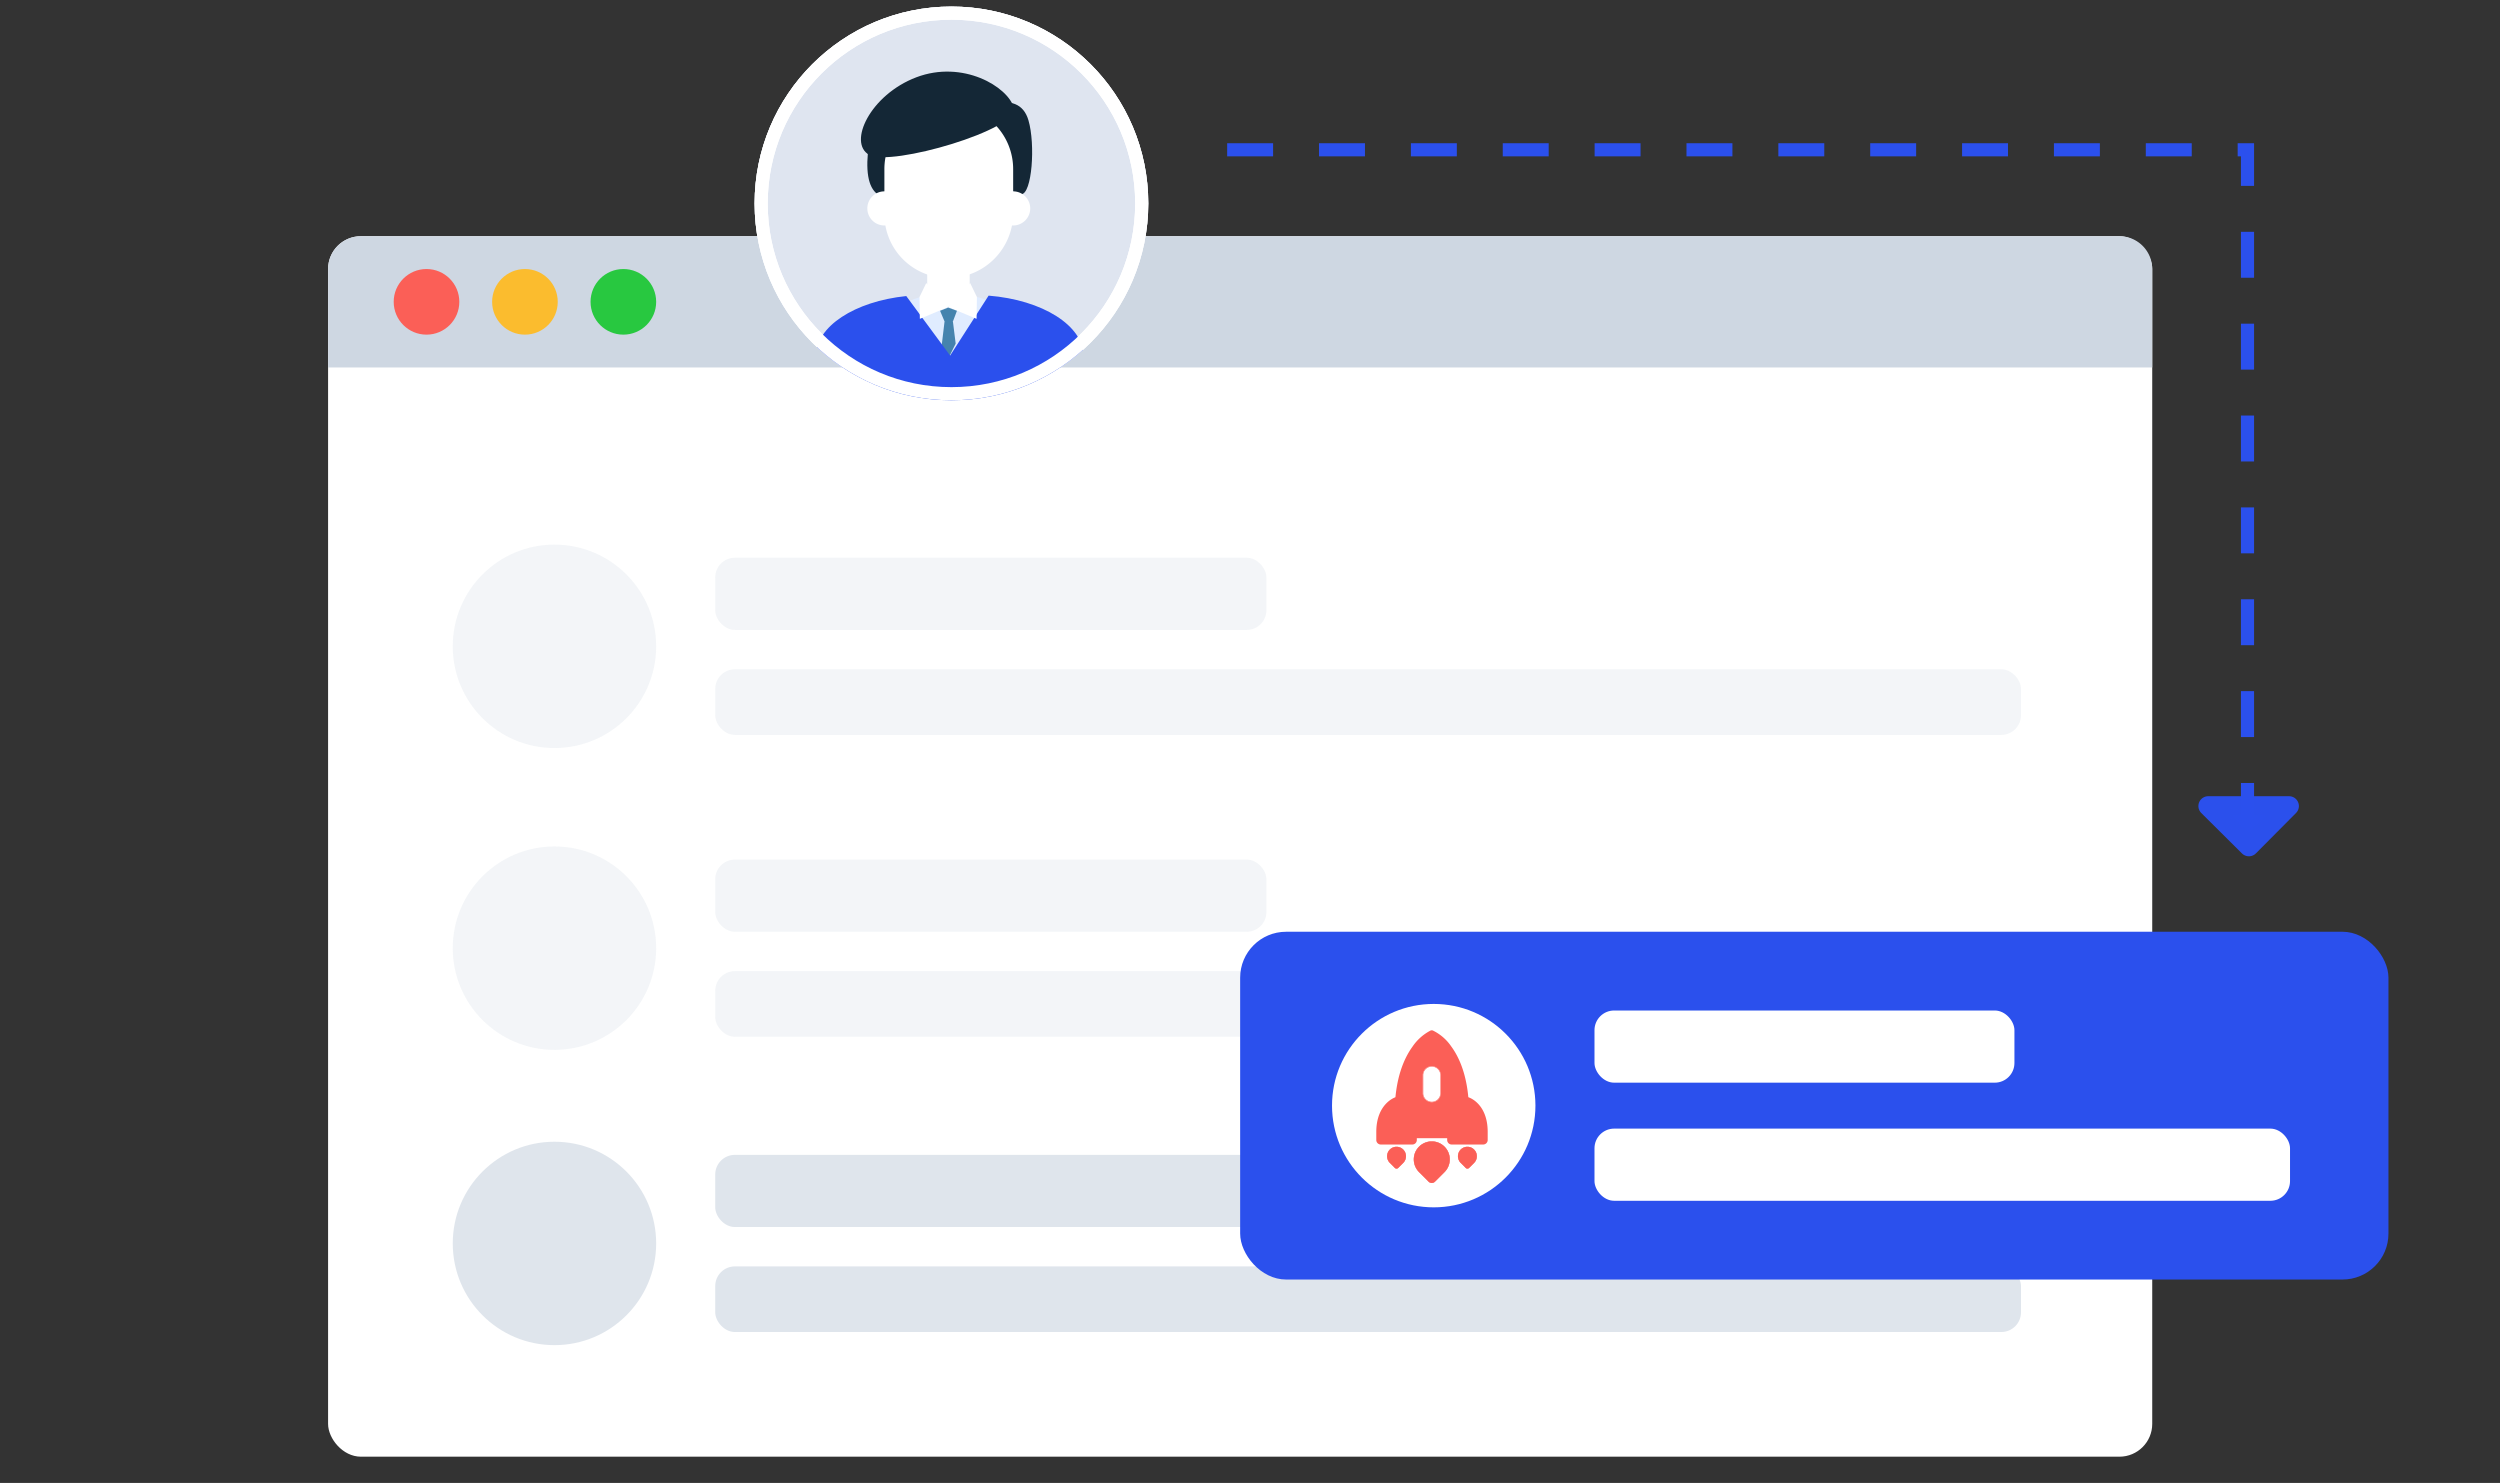 <svg xmlns="http://www.w3.org/2000/svg" xmlns:xlink="http://www.w3.org/1999/xlink" width="381" height="226" viewBox="0 0 381 226"><rect x="0" y="0" width="381" height="226" fill="#333333" stroke="none"/><defs><style>.a,.b{fill:#fff;}.a{stroke:#707070;}.c{fill:#ced7e2;}.d{fill:#fb5f57;}.e{fill:#fbbc2e;}.f{fill:#28c840;}.g{opacity:0.38;}.h{fill:#dfe5ec;}.i{fill:#dfe5f0;}.i,.o{stroke:#fff;}.i,.o,.q{stroke-width:2px;}.j{clip-path:url(#a);}.k{fill:#142736;}.l{fill:#e0ecff;}.m{fill:#4583ae;}.n,.p{fill:#2b50ed;}.o,.q,.r{fill:none;}.p{stroke:#2b50ec;stroke-linecap:round;stroke-linejoin:round;stroke-width:3px;}.q{stroke:#2b50ed;stroke-dasharray:7;}.s{stroke:none;}</style><clipPath id="a"><circle class="a" cx="30" cy="30" r="30" transform="translate(-0.145)"/></clipPath></defs><g transform="translate(-770 -1515)"><g transform="translate(820 1516)"><g transform="translate(0 34.901)"><g transform="translate(0 0.099)"><rect class="b" width="278" height="186" rx="5"/><path class="c" d="M5,0H273a5,5,0,0,1,5,5V20a0,0,0,0,1,0,0H0a0,0,0,0,1,0,0V5A5,5,0,0,1,5,0Z"/><circle class="d" cx="5" cy="5" r="5" transform="translate(10 5)"/><circle class="e" cx="5" cy="5" r="5" transform="translate(25 5)"/><circle class="f" cx="5" cy="5" r="5" transform="translate(40 5)"/></g></g><g class="g" transform="translate(19.16 82.389)"><circle class="h" cx="15.5" cy="15.5" r="15.5" transform="translate(-0.16 -0.389)"/><rect class="h" width="84" height="11" rx="3" transform="translate(39.84 1.611)"/><rect class="h" width="199" height="10" rx="3" transform="translate(39.84 18.611)"/></g><g class="g" transform="translate(19.16 128.374)"><circle class="h" cx="15.5" cy="15.5" r="15.5" transform="translate(-0.16 -0.374)"/><rect class="h" width="84" height="11" rx="3" transform="translate(39.84 1.626)"/><rect class="h" width="199" height="10" rx="3" transform="translate(39.84 18.626)"/></g><g transform="translate(19.16 173.401)"><circle class="h" cx="15.5" cy="15.5" r="15.5" transform="translate(-0.16 -0.401)"/><rect class="h" width="84" height="11" rx="3" transform="translate(39.84 1.599)"/><rect class="h" width="199" height="10" rx="3" transform="translate(39.84 18.599)"/></g><g transform="translate(65.145)"><g transform="translate(0 0)"><g class="i" transform="translate(-0.145)"><circle class="s" cx="30" cy="30" r="30"/><circle class="r" cx="30" cy="30" r="29"/></g><g class="j" transform="translate(0 0)"><g transform="translate(9.181 9.913)"><path class="k" d="M289.041,93.065q4.818-1.278,5.908,2.412c1.091,3.69.55,11.29-1.112,11.29q-1.662,0-3.026-2.725l-1.77-8.565Zm-14.914,13.691V99.781l-2.18-.765h-1.292q-.887,6.147,1.292,7.74T274.127,106.755Z" transform="translate(-262.544 -88.075)"/><path class="b" d="M451.966,593.51v3.41a3.242,3.242,0,1,0,6.476,0v-3.41Z" transform="translate(-434.986 -563.682)"/><path class="b" d="M270.4,365.735a2.6,2.6,0,1,0,2.6-2.6A2.6,2.6,0,0,0,270.4,365.735Z" transform="translate(-262.544 -344.885)"/><path class="b" d="M660.866,365.735a2.6,2.6,0,1,0,2.6-2.6A2.6,2.6,0,0,0,660.866,365.735Z" transform="translate(-633.387 -344.885)"/><path class="b" d="M331.762,102.5h.37a9.7,9.7,0,0,1,9.627,9.767v6.574a9.884,9.884,0,0,1-9.812,9.955h-.185a9.7,9.7,0,0,1-9.627-9.767v-6.762A9.7,9.7,0,0,1,331.762,102.5Z" transform="translate(-311.68 -97.346)"/><path class="l" d="M315.467,687.074v8.046H292.85v-8.046a9.371,9.371,0,0,1,8.507-9.331l2.629,1.776,2.6-1.8A9.371,9.371,0,0,1,315.467,687.074Z" transform="translate(-283.867 -643.656)"/><path class="m" d="M494.415,757.575l-.537,4.513,1.181.988,1.051-2.124-.419-3.377Z" transform="translate(-474.792 -719.501)"/><path class="n" d="M333.678,688.636v8.046H292.85v-8.046c0-4.584,5.941-8.4,13.79-9.211l6.681,9.068,5.866-9.132C327.381,680.013,333.678,683.917,333.678,688.636Z" transform="translate(-292.85 -645.219)"/><path class="b" d="M429.626,641.342l3.361,3.63-4.333,1.815-.055-3.327Z" transform="translate(-412.794 -609.11)"/><path class="b" d="M518.777,641.342l-3.36,3.63,4.333,1.815.055-3.327Z" transform="translate(-495.248 -609.11)"/><path class="m" d="M490.975,716.023l.682,1.621.642.536.635-.536.613-1.621-1.344-.492Z" transform="translate(-472.035 -679.571)"/><path class="k" d="M274.2,5.529c-.926-3.257-7.816-7.334-14.864-4.668s-10.5,9.992-7.189,11.833,22.98-3.908,22.053-7.165Z" transform="translate(-244.001 0)"/></g></g></g><g class="o" transform="translate(-0.145)"><circle class="s" cx="30" cy="30" r="30"/><circle class="r" cx="30" cy="30" r="29"/></g></g><path class="p" d="M0,12.318l6.159-6.2L0,0Z" transform="translate(298.852 121.841) rotate(90)"/><g transform="translate(139.492 140.828)"><rect class="n" width="175" height="53" rx="7" transform="translate(-0.492 0.172)"/><circle class="b" cx="15.5" cy="15.5" r="15.5" transform="translate(13.508 11.172)"/><rect class="b" width="64" height="11" rx="3" transform="translate(53.508 12.172)"/><rect class="b" width="106" height="11" rx="3" transform="translate(53.508 30.172)"/><g transform="translate(20.253 15.191)"><path class="d" d="M254.8,515.479v-1.23c0-3.835-2.411-4.613-2.411-4.613s-2.392.838-2.392,4.613v1.23h4.8Z" transform="translate(-249.314 -498.759)"/><path class="d" d="M235.488,496.851h-4.8a.686.686,0,0,1-.686-.686v-1.23c0-4.213,2.734-5.22,2.851-5.261a.686.686,0,0,1,.438-.005c.118.038,2.886.981,2.886,5.266v1.23A.686.686,0,0,1,235.488,496.851Zm-4.116-1.372h3.43v-.544c0-2.617-1.207-3.57-1.714-3.856-.513.3-1.716,1.285-1.716,3.856Z" transform="translate(-230 -479.445)"/><path class="d" d="M640.8,515.479v-1.23c0-3.835-2.411-4.613-2.411-4.613s-2.392.838-2.392,4.613v1.23h4.8Z" transform="translate(-624.512 -498.759)"/><path class="d" d="M621.488,496.852h-4.8a.686.686,0,0,1-.686-.686v-1.23c0-4.213,2.734-5.22,2.851-5.261a.687.687,0,0,1,.438-.005c.118.038,2.886.981,2.886,5.266v1.23A.686.686,0,0,1,621.488,496.852Zm-4.116-1.372h3.43v-.544c0-2.617-1.207-3.57-1.715-3.856-.513.3-1.716,1.285-1.716,3.856Z" transform="translate(-605.198 -479.446)"/><path class="d" d="M341.949,227.622v-3.173c0-9.893-4.994-11.9-4.994-11.9S332,214.71,332,224.448c0,1.932,0,3.173,0,3.173Z" transform="translate(-328.501 -211.862)"/><path class="d" d="M312.564,208.993a.634.634,0,0,1-.564-.686s0-1.241,0-3.173c0-5.244,1.456-8.362,2.678-10.055a7.471,7.471,0,0,1,2.776-2.493.471.471,0,0,1,.36-.005,7.174,7.174,0,0,1,2.806,2.436c1.233,1.675,2.7,4.79,2.7,10.117v3.173a.634.634,0,0,1-.564.686Zm5.083-15.018a7.09,7.09,0,0,0-2.165,2.072c-1.539,2.17-2.353,5.312-2.353,9.087,0,1.074,0,1.935,0,2.487h9.063v-2.487c0-3.834-.819-6.994-2.368-9.139A6.773,6.773,0,0,0,317.647,193.975Z" transform="translate(-309.187 -192.547)"/><path class="d" d="M434.258,692.138l-1.455-1.455a2.744,2.744,0,1,1,3.881,0l-1.455,1.455A.686.686,0,0,1,434.258,692.138Z" transform="translate(-426.284 -669.072)"/><path class="d" d="M434.744,692.337a.681.681,0,0,1-.485-.2l-1.455-1.455a2.744,2.744,0,1,1,3.881,0l-1.455,1.455a.682.682,0,0,1-.485.2Zm0-6.272a2.676,2.676,0,0,0-1.892,4.568l1.455,1.455a.617.617,0,0,0,.873,0l1.455-1.455a2.676,2.676,0,0,0-1.892-4.568Z" transform="translate(-426.285 -669.07)"/><path class="d" d="M279.186,713.223l-.764-.764a1.441,1.441,0,1,1,2.037,0l-.764.764a.36.36,0,0,1-.509,0Z" transform="translate(-276.354 -692.25)"/><path class="d" d="M279.46,713.324a.37.37,0,0,1-.263-.109l-.755-.755a1.441,1.441,0,1,1,2.038,0l-.755.755A.37.37,0,0,1,279.46,713.324Zm0-3.255a1.372,1.372,0,0,0-.97,2.342l.755.755a.3.3,0,0,0,.43,0l.755-.755a1.372,1.372,0,0,0-.97-2.342Z" transform="translate(-276.372 -692.25)"/><path class="d" d="M665.188,713.223l-.764-.764a1.441,1.441,0,1,1,2.037,0l-.764.764a.36.36,0,0,1-.509,0Z" transform="translate(-651.554 -692.25)"/><path class="d" d="M665.462,713.324a.37.37,0,0,1-.263-.109l-.755-.755a1.441,1.441,0,1,1,2.038,0l-.755.755A.37.37,0,0,1,665.462,713.324Zm0-3.255a1.372,1.372,0,0,0-.97,2.342l.755.755a.3.3,0,0,0,.43,0l.755-.755a1.372,1.372,0,0,0-.97-2.342Z" transform="translate(-651.574 -692.25)"/><path class="b" d="M473.372,352a1.372,1.372,0,0,1,1.372,1.372v2.744a1.372,1.372,0,0,1-2.744,0v-2.744A1.372,1.372,0,0,1,473.372,352Z" transform="translate(-464.913 -346.53)"/><path class="d" d="M473.372,357.488A1.374,1.374,0,0,1,472,356.116v-2.744a1.372,1.372,0,0,1,2.744,0v2.744A1.374,1.374,0,0,1,473.372,357.488Zm0-5.42a1.3,1.3,0,0,0-1.3,1.3v2.744a1.3,1.3,0,1,0,2.607,0v-2.744A1.3,1.3,0,0,0,473.372,352.069Z" transform="translate(-464.913 -346.53)"/></g></g><path class="q" d="M4874.02,1658h155.5v101.612" transform="translate(-4737 -1636.172)"/></g><rect class="r" width="381" height="226" transform="translate(770 1515)"/></g></svg>